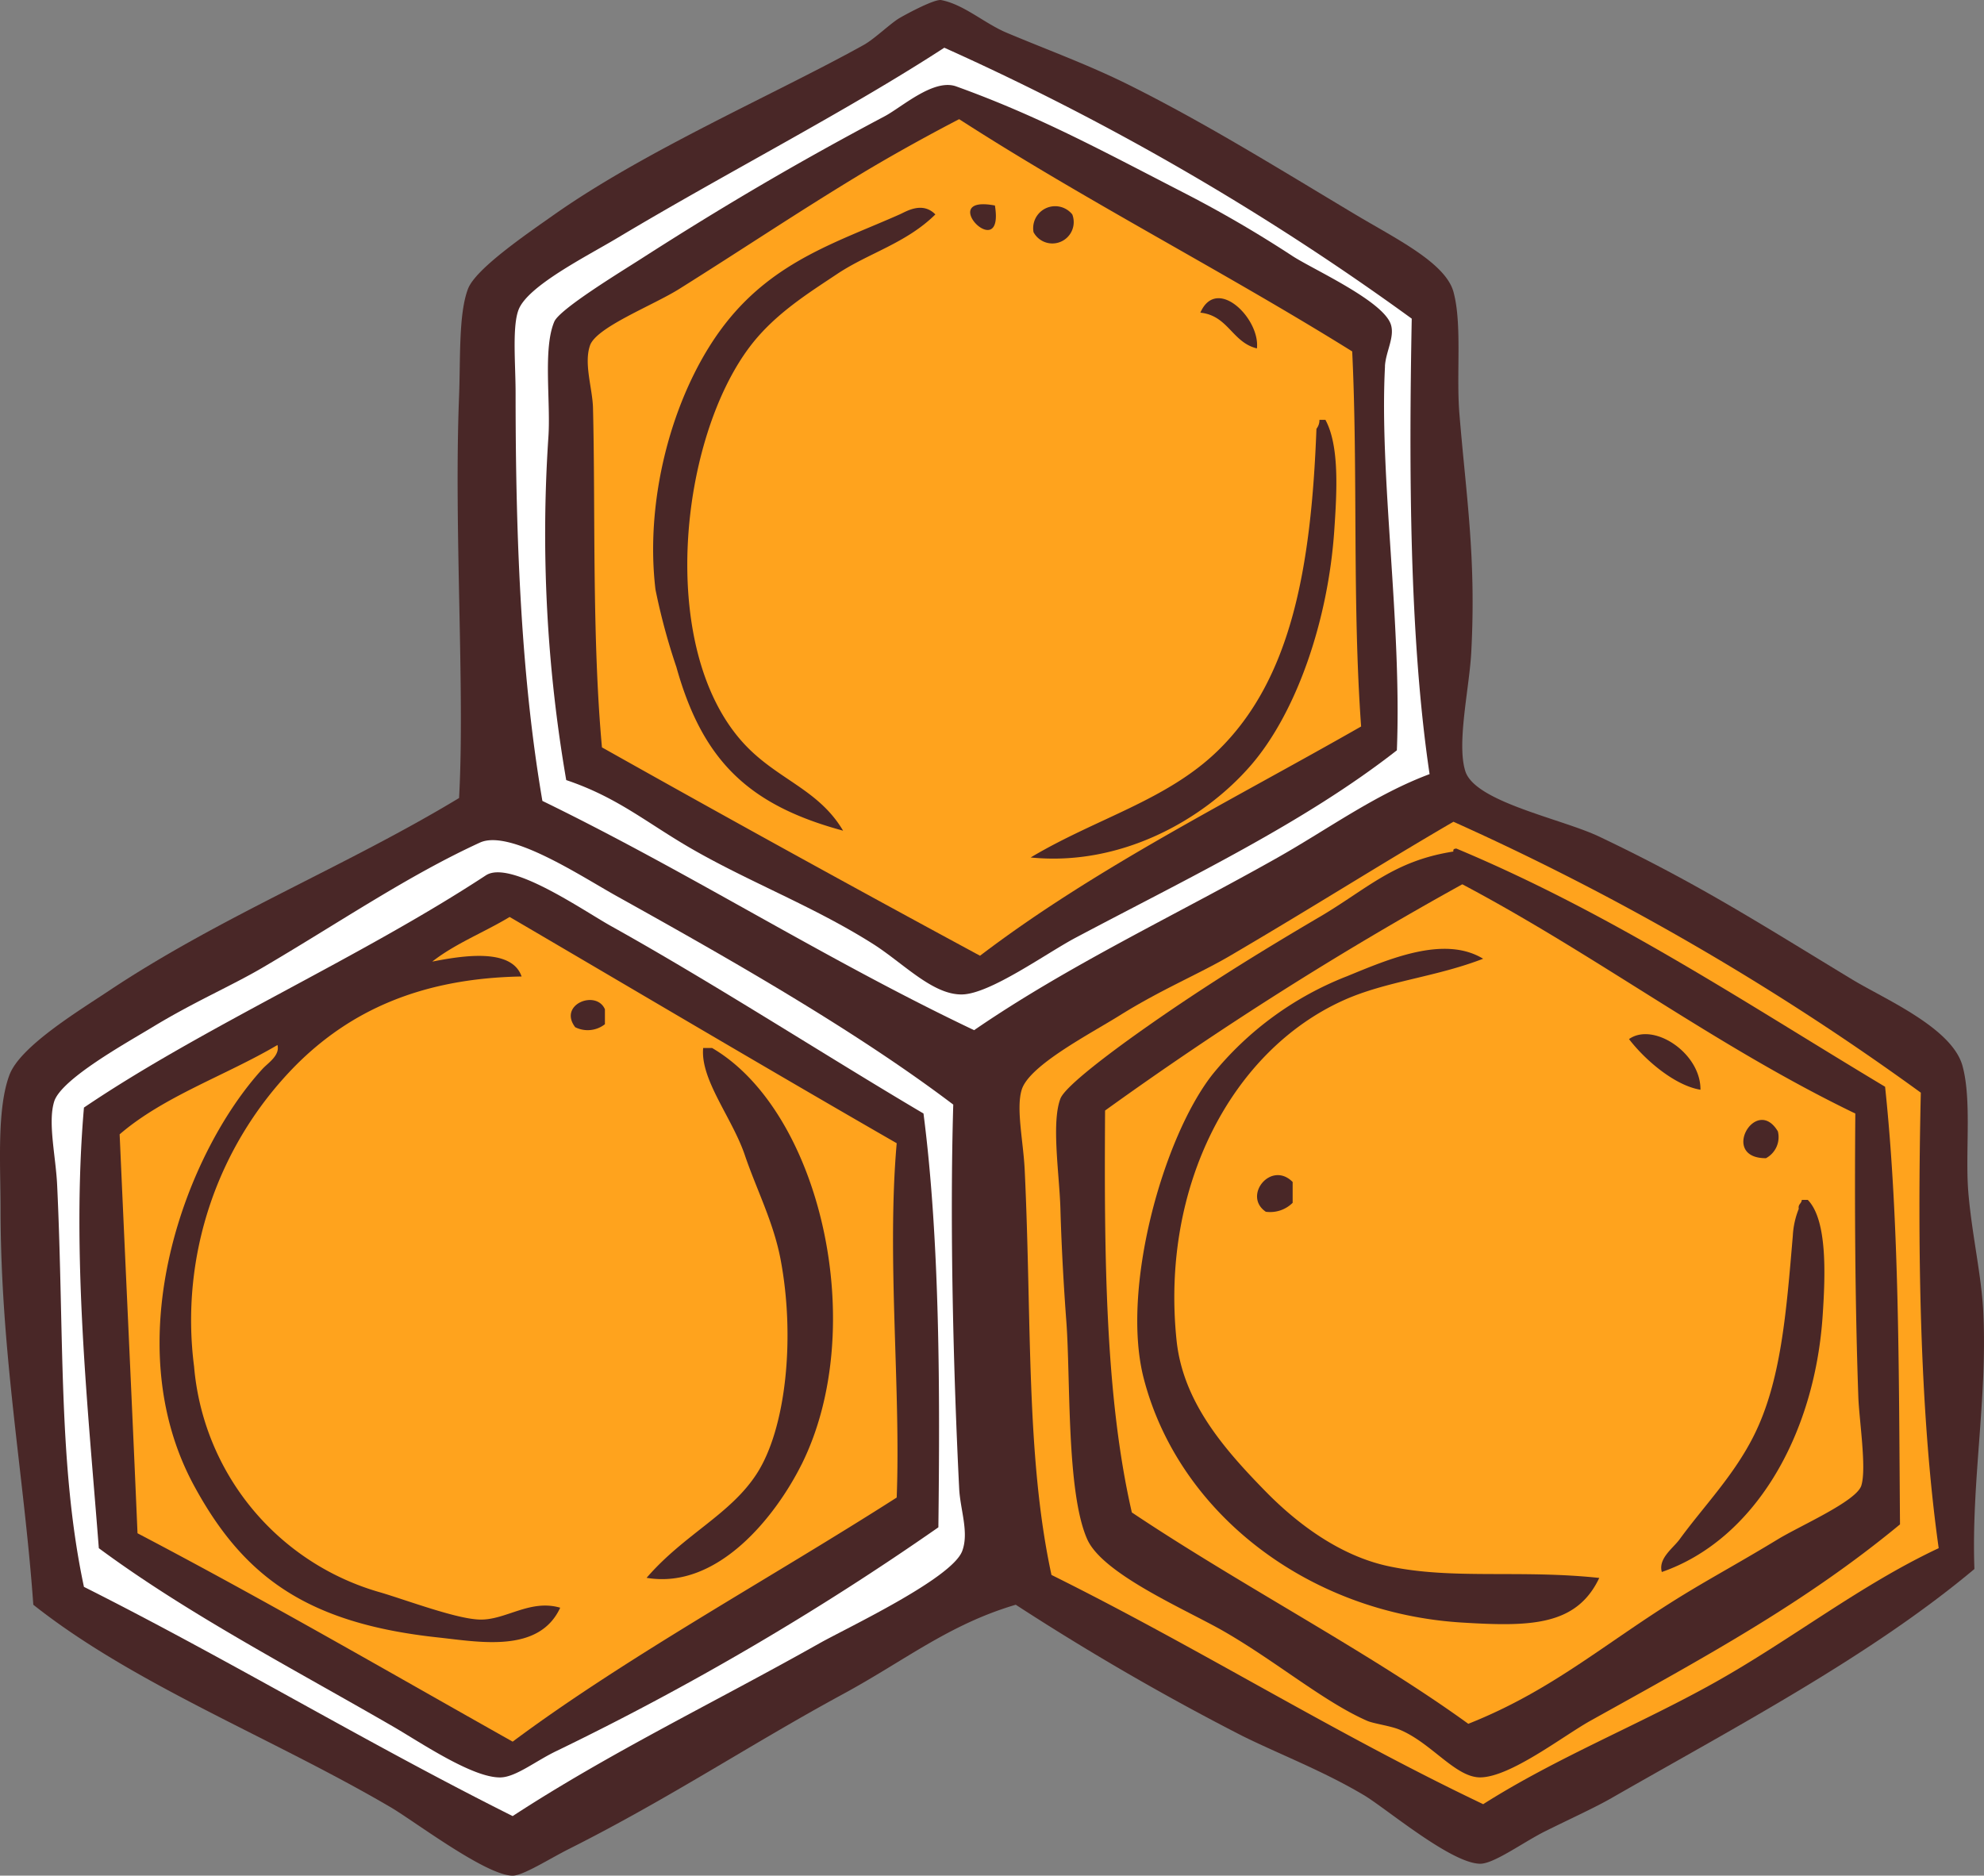 <svg xmlns="http://www.w3.org/2000/svg" xmlns:xlink="http://www.w3.org/1999/xlink" id="Grupo_537" data-name="Grupo 537" width="150.51" height="142.294" viewBox="0 0 150.51 142.294"><rect x="0" y="0" width="150.51" height="142.294" fill="#808080" stroke="none"/><defs><clipPath id="clip-path"><rect id="Ret&#xE2;ngulo_389" data-name="Ret&#xE2;ngulo 389" width="150.51" height="142.294" fill="none"></rect></clipPath></defs><g id="Grupo_530" data-name="Grupo 530" transform="translate(0 0)" clip-path="url(#clip-path)"><path id="Caminho_739" data-name="Caminho 739" d="M2.527,121.743c7.617,6.041,18.076,10.071,27.1,15.358,1.82,1.066,7.228,5.181,9.259,5.195.785.007,2.776-1.27,4.293-2.033,7.619-3.831,13.763-7.94,20.778-11.744,4.712-2.556,8.025-5.279,13.1-6.776a193.562,193.562,0,0,0,17.164,9.938c2.768,1.376,6.134,2.654,9.262,4.516,1.672,1,6.606,5.181,8.807,5.195,1.056.007,3.324-1.671,4.968-2.483,1.967-.975,3.739-1.779,4.97-2.485,9.574-5.486,19.715-10.818,27.555-17.392-.24-6.588.982-12.878.677-19.422-.13-2.8-.843-5.813-1.129-9.034-.269-3.013.273-7.07-.452-9.713-.794-2.893-5.9-5.061-8.358-6.549-6.969-4.22-11.61-7.229-19.195-10.842-2.867-1.364-9.426-2.627-10.164-4.968-.669-2.116.308-6.305.452-9.034.376-7.175-.379-11.742-.9-18.069-.251-3.026.218-6.815-.452-9.261-.609-2.217-4.416-4.054-7.453-5.874-5.985-3.58-11.187-6.82-16.94-9.711-3.177-1.6-6.178-2.676-9.484-4.064C74.687,1.78,73.155.355,71.412.007c-.484-.1-2.5.975-3.162,1.356S66.361,2.938,65.54,3.4c-6.571,3.66-16.514,7.964-23.487,12.873-2.187,1.54-5.979,4.133-6.552,5.647-.719,1.9-.564,5.288-.675,8.132-.4,10.126.454,22.265,0,30.49-8.6,5.2-18.108,8.978-26.651,14.681C5.858,76.762,1.528,79.4.721,81.541-.254,84.112.042,88.462.042,91.705c0,10.948,1.8,20.373,2.485,30.038" transform="translate(0 0)" fill="#492727" fill-rule="evenodd"></path><path id="Caminho_740" data-name="Caminho 740" d="M55.661,2.139a198.782,198.782,0,0,1,35.46,20.554c-.215,11.375-.186,24.21,1.354,34.554C88.343,58.794,84.8,61.4,80.958,63.573c-7.756,4.381-15.818,8.142-23.037,13.1C46.59,71.288,36.414,64.752,25.171,59.28c-1.569-9.149-2.033-19.354-2.033-30.942,0-2.173-.271-5.041.227-6.324.7-1.808,5.124-4.027,7.453-5.418,8.4-5.026,17.335-9.581,24.843-14.457M89.088,26.307c.058-1.1.755-2.207.452-3.162-.567-1.793-5.88-4.174-7.455-5.195a90.991,90.991,0,0,0-8.128-4.743c-6.37-3.275-11.072-5.852-17.392-8.132-1.71-.616-4.111,1.562-5.42,2.26-6.659,3.531-12.331,6.867-18.519,10.84-1.52.975-6.139,3.786-6.551,4.743-.875,2.046-.259,6.1-.452,8.809A109.976,109.976,0,0,0,26.979,57.7c3.9,1.312,6.107,3.245,9.486,5.195,4.428,2.556,9.281,4.386,13.777,7.228,2.3,1.457,4.54,3.888,6.776,3.839,2.126-.044,6.388-3.126,8.582-4.291,8.7-4.614,17.365-8.734,24.393-14.229.384-9.68-1.342-20.8-.9-29.134" transform="translate(15.976 1.481)" fill="#fff" fill-rule="evenodd"></path><path id="Caminho_741" data-name="Caminho 741" d="M84.334,22.96c.442,9.115,0,19.095.677,28.455C75.186,57.027,64.866,62.137,56.1,68.808Q41.657,61.005,27.419,53c-.763-8.353-.489-18.095-.679-25.747-.036-1.478-.708-3.358-.227-4.745s4.765-3.028,6.777-4.291c4.9-3.074,8.738-5.66,13.55-8.582,2.651-1.61,5.686-3.263,7.678-4.293,9.614,6.2,20.073,11.549,29.815,17.619M57.23,11.892c-4.575-.87.75,4.584,0,0m2.935,2.033A1.62,1.62,0,0,0,63.1,12.569a1.667,1.667,0,0,0-2.938,1.356M50,12.569c-4.621,2.053-9.388,3.477-13.1,8.132-3.942,4.948-6.281,13.123-5.42,20.326A47.754,47.754,0,0,0,33.064,46.9C35.046,54,38.538,57.382,45.712,59.32c-1.908-3.228-5.132-3.9-7.678-6.776-6.436-7.26-4.711-23.036.677-30.038,1.845-2.4,4.382-3.974,6.551-5.42,2.37-1.584,5.234-2.329,7.451-4.518-.994-1.016-2.229-.212-2.71,0m22.812,7.453c2.116.218,2.412,2.256,4.291,2.712.257-2.255-3.052-5.542-4.291-2.712m9.034,8.132a1.044,1.044,0,0,1-.227.677c-.4,10.655-1.945,19.01-7.451,24.393-3.9,3.807-9.24,5.151-14.229,8.13,6.783.686,13.076-2.795,16.713-7,3.462-4.007,5.862-10.987,6.322-17.844.195-2.894.4-6.386-.675-8.357Z" transform="translate(18.246 3.699)" fill="#ffa31d" fill-rule="evenodd"></path><path id="Caminho_742" data-name="Caminho 742" d="M78.609,36.83a198.885,198.885,0,0,1,35.458,20.554c-.261,11.422-.112,24.136,1.356,34.556-5.975,2.81-11.126,6.9-16.94,10.164-5.726,3.214-11.976,5.682-17.616,9.259-11.322-5.391-21.576-11.849-32.75-17.392-1.953-9.015-1.488-19.285-2.031-30.713-.1-2.153-.669-4.663-.227-6.1.57-1.852,5.19-4.232,7.455-5.647,3.135-1.957,5.987-3.126,8.357-4.516,6.43-3.771,11.4-6.94,16.939-10.164M68.444,44.059c-4.811,2.828-9.21,5.559-13.777,8.807-1.892,1.347-5.513,4.018-5.872,4.971-.7,1.837-.071,5.794,0,8.355.09,3.233.291,6.439.452,8.582.322,4.342,0,12.932,1.581,16.488,1.181,2.664,7.534,5.356,10.388,7,3.961,2.283,7.585,5.344,10.842,6.774.506.223,1.764.377,2.483.68,2.4,1,4.228,3.622,6.1,3.614,2.29-.015,6.3-3.147,8.358-4.294,8.81-4.9,16.292-8.954,23.489-14.9-.093-11.353-.037-22.851-1.131-33.2C100.81,50.615,90.723,43.838,78.834,38.865c-.137.012-.269.032-.225.225-4.543.708-6.515,2.822-10.164,4.97" transform="translate(31.65 25.511)" fill="#ffa31d" fill-rule="evenodd"></path><path id="Caminho_743" data-name="Caminho 743" d="M70.712,57.716c-.276,9.35.017,20.453.449,29.136.081,1.6.763,3.333.227,4.743-.8,2.094-8.792,5.845-10.84,7-7.8,4.4-15.83,8.25-23.261,13.1C26.194,106.149,15.834,99.871,4.764,94.305c-1.969-9.242-1.491-19-2.033-30.49-.1-2.151-.718-4.726-.227-6.324.53-1.721,5.533-4.479,7.453-5.647,3.177-1.93,6.011-3.14,8.358-4.518C24.1,43.933,29.294,40.37,34.8,37.843c2.275-1.046,7.676,2.554,10.391,4.064,8.526,4.748,18.066,10.166,25.52,15.81M44.738,44.167c-2.145-1.2-7.649-5.046-9.486-3.839-9.586,6.29-21.426,11.481-30.488,17.616-.956,11.133.3,22.719,1.129,33.427,6.762,5,14.667,9.1,22.358,13.551,2.024,1.171,6.021,3.9,8.13,3.839,1.17-.032,2.7-1.283,4.291-2.033a212.242,212.242,0,0,0,28.911-16.94c.117-9.934.139-21.592-1.129-31.394-7.38-4.357-15.9-9.872-23.716-14.227" transform="translate(1.604 26.082)" fill="#fff" fill-rule="evenodd"></path><path id="Caminho_744" data-name="Caminho 744" d="M106.448,57.023c-.058,7.1-.019,14.361.227,21.458.061,1.786.643,5.459.227,6.774-.379,1.188-4.633,3.037-6.324,4.066-2.551,1.55-4.651,2.7-6.551,3.841-6.278,3.754-10.285,7.521-16.939,10.161-7.434-5.391-17.252-10.5-25.524-16.035-2.031-8.809-2.1-19.584-2.031-30.49a269.011,269.011,0,0,1,27.1-17.164c10.288,5.445,19.2,12.267,29.811,17.389m-38.62-10.39a24.677,24.677,0,0,0-10.164,7.453c-3.731,4.78-6.948,16.261-5.193,23.039,2.651,10.237,12.5,17.812,24.166,18.518,5.117.311,8.661.274,10.39-3.387-6-.642-11.175.154-16.036-.9-3.592-.78-6.8-3.137-9.261-5.647-3.2-3.267-6.3-6.833-6.774-11.519-1.2-11.662,4.2-21.925,12.646-25.745,3.223-1.459,6.974-1.755,10.616-3.164-2.984-1.815-7.24.064-10.39,1.354m21.456,4.743c1.283,1.667,3.524,3.534,5.42,3.841.034-2.781-3.568-5.161-5.42-3.841m10.388,9.035a1.813,1.813,0,0,0,.906-2.033c-1.666-2.795-4.447,2.043-.906,2.033M61.73,64.477a2.424,2.424,0,0,0,2.033-.679V62.218c-1.633-1.652-3.819,1.051-2.033,2.26m40.654-.9c-.014.289-.291.313-.227.677a6.35,6.35,0,0,0-.45,2.035c-.5,5.9-.9,11.035-2.937,15.131-1.523,3.064-3.827,5.4-5.647,7.9-.489.674-1.644,1.452-1.354,2.485,6.987-2.427,11.583-10.281,12.2-19.425.212-3.152.361-7.28-1.129-8.807Z" transform="translate(34.3 27.453)" fill="#ffa31d" fill-rule="evenodd"></path><path id="Caminho_745" data-name="Caminho 745" d="M64.311,58.266c-.763,8.717.32,18.611,0,26.876-9.6,6.139-20.552,12.119-29.134,18.519C25.735,98.347,16.4,92.929,6.718,87.852c-.413-9.736-.9-19.985-1.356-30.265,3.358-2.893,8.038-4.457,11.972-6.776.212.789-.728,1.368-1.129,1.808-5.782,6.305-11.192,20.563-5.2,31.619,3.726,6.872,8.521,10.445,18.521,11.519,3.118.335,7.654,1.222,9.259-2.258-2.3-.669-4.13.951-6.1.9-1.742-.044-5.351-1.4-7.455-2.035A19.53,19.53,0,0,1,11.009,75.2a27.508,27.508,0,0,1,7.68-22.812c4.108-4.14,9.5-6.642,17.165-6.776-.745-2.2-4.548-1.566-6.776-1.129,1.727-1.361,3.947-2.224,5.872-3.387,9.78,5.728,19.513,11.5,29.361,17.165M39.918,49.458a2.115,2.115,0,0,0,2.258-.225V48.1c-.655-1.51-3.56-.369-2.258,1.356m17.165,33.2c5.213-10.429,1.454-26.812-6.776-31.619H49.63c-.227,2.4,2.2,5.295,3.162,8.13.872,2.576,2.175,5.081,2.71,7.906,1.122,5.921.421,12.813-1.806,16.26-2.011,3.111-5.5,4.591-8.358,7.9,5.461.919,9.85-4.789,11.745-8.582" transform="translate(3.714 28.469)" fill="#ffa31d" fill-rule="evenodd"></path></g></svg>